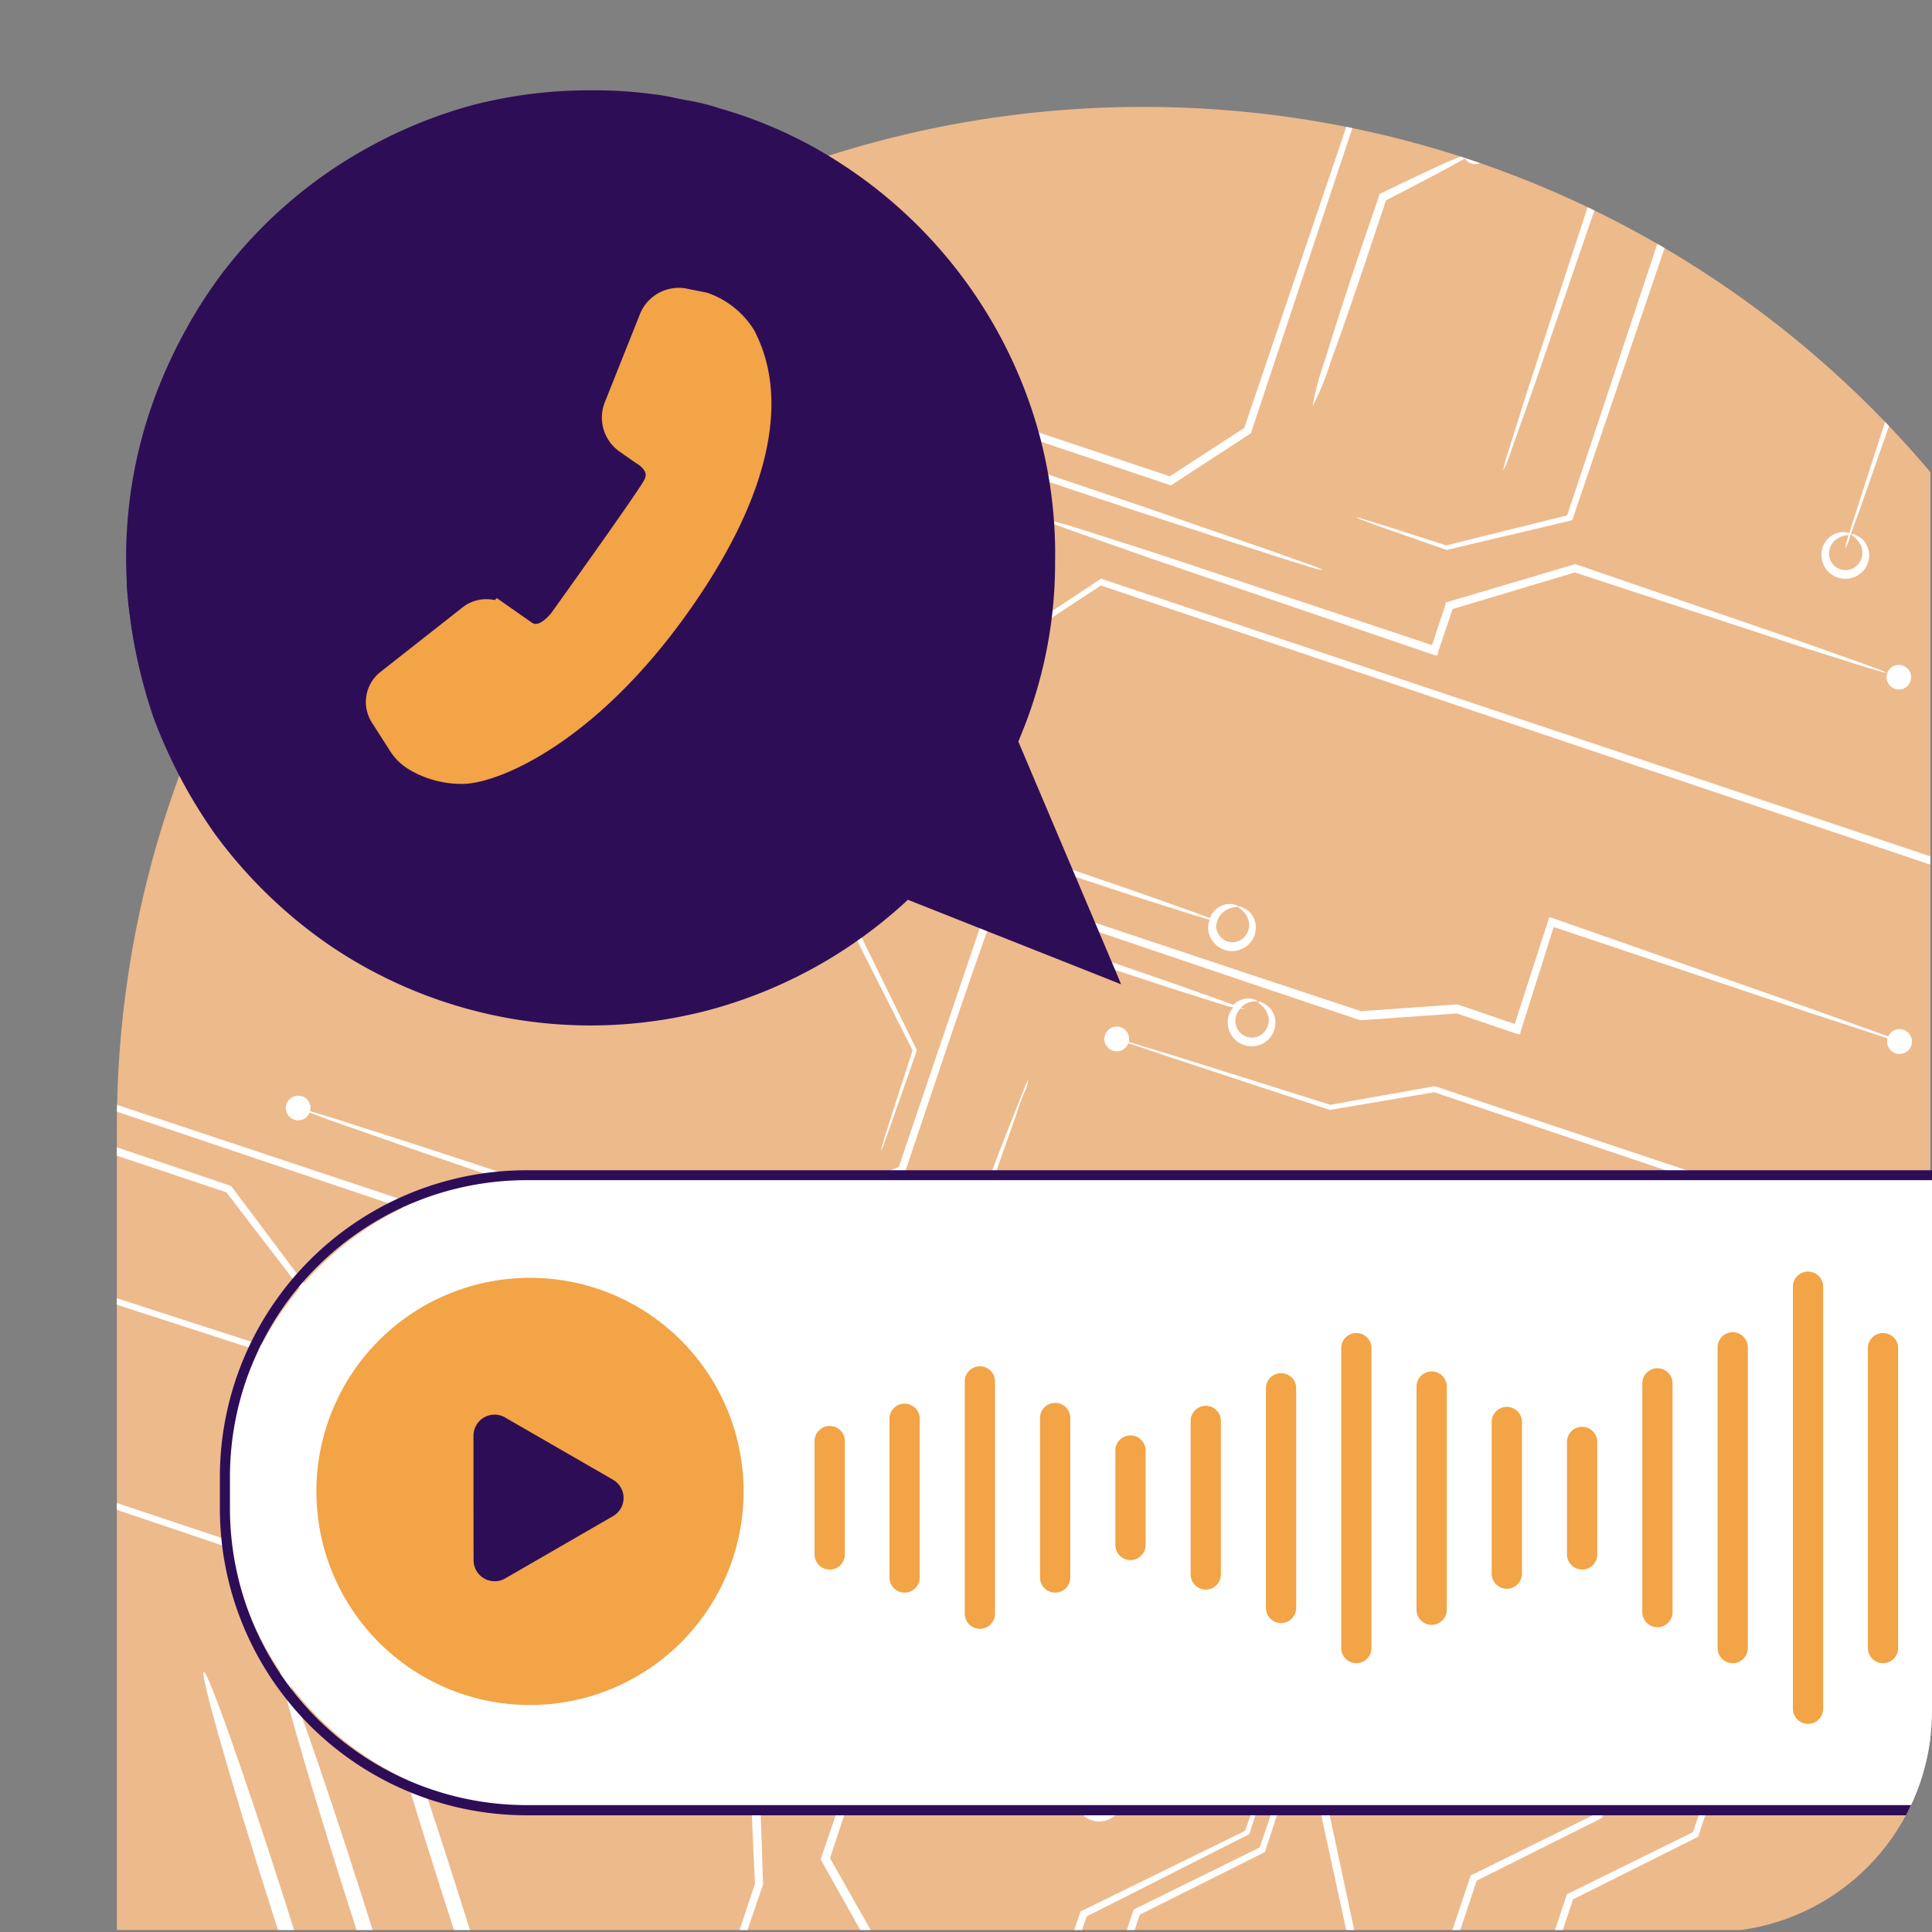 <svg xmlns="http://www.w3.org/2000/svg" xmlns:xlink="http://www.w3.org/1999/xlink" width="175" height="175" viewBox="0 0 175 175">
  <rect x="0" y="0" width="175" height="175" fill="#808080" stroke="none"/>
  <defs>
    <clipPath id="clip-path">
      <path id="Trazado_100367" data-name="Trazado 100367" d="M443.893,8V182.82h157.7a20.012,20.012,0,0,0,17.154-17.4V25.58A20,20,0,0,0,598.893,8Z" fill="none"/>
    </clipPath>
    <clipPath id="clip-path-2">
      <path id="Trazado_100397" data-name="Trazado 100397" d="M547.445,17.684c-51.348,0-92.973,41.365-92.973,92.392h.008V182.82H601.594a20.014,20.014,0,0,0,17.151-17.371V50.773A93.014,93.014,0,0,0,547.61,17.684h-.165" fill="none"/>
    </clipPath>
    <clipPath id="clip-path-3">
      <path id="Trazado_100429" data-name="Trazado 100429" d="M443.893,8V183h155a20,20,0,0,0,20-20V28a20,20,0,0,0-20-20Z" fill="none"/>
    </clipPath>
  </defs>
  <g id="img_card_vishing_desktop" transform="translate(-3660.893 -15603)">
    <g id="Grupo_85909" data-name="Grupo 85909" transform="translate(3217 15595)" clip-path="url(#clip-path)">
      <path id="Trazado_100366" data-name="Trazado 100366" d="M547.453,17.684h0c-51.348,0-92.973,41.365-92.973,92.391v76.087a16.357,16.357,0,0,0,16.407,16.3H624.018a16.356,16.356,0,0,0,16.406-16.3V110.075c0-51.026-41.625-92.391-92.971-92.391" fill="#edba8c"/>
    </g>
    <g id="Grupo_85911" data-name="Grupo 85911" transform="translate(3217 15595)" clip-path="url(#clip-path-2)">
      <path id="Trazado_100368" data-name="Trazado 100368" d="M629.594,89.972,543.612,61.035l-16.174,10.6-.1.07-.123-.028L501.2,62.754l-6.981-2.425-1.791-.649-.348-.08a1.471,1.471,0,0,1-.173.3,2.172,2.172,0,0,1-3.895-1.306,2.114,2.114,0,0,1,1.007-1.8,1.863,1.863,0,0,1,1.362-.223c.311.072.441.194.434.228a1.863,1.863,0,0,0-1.417.459,1.571,1.571,0,0,0-.6,1.331,1.489,1.489,0,0,0,2.627.882,1.584,1.584,0,0,0,.329-1.418c-.253-.9-.96-1.127-.895-1.242s.182-.049.474.11a1.854,1.854,0,0,1,.922,1,2.076,2.076,0,0,1-.09,1.7l.349.08,1.809.574,7.019,2.3L527.334,71.2l16.145-10.69.125-.09.137.032,86.093,28.83L662.321,100.2c.029.27.047.535.077.805Z" fill="#fff"/>
      <path id="Trazado_100369" data-name="Trazado 100369" d="M496.314,37.4,479.145,48.367l-.123.077-.148-.035-16.56-5.675c.027-.122.169-.224.25-.349l16.355,5.362L496.055,36.69l.148-.094.175.041L507.2,40.262l40.009,13.55,12.138,4.193,3.271,1.175a7.227,7.227,0,0,1,1.126.455,7,7,0,0,1-1.181-.273l-3.33-1.043-12.2-3.957L506.952,41.029Z" fill="#fff"/>
      <path id="Trazado_100370" data-name="Trazado 100370" d="M573.808,106.934l-9.442,1.6-.061-.014-14.194-4.679-3.758-1.274-.261-.061a1.12,1.12,0,1,1,.035-.109l.262.061,3.8,1.152,14.193,4.457,9.447-1.674.137.031,60.416,20.164,21.162,7.112,4.711-1.08-.181.785-4.475,1.038-.2-.046-21.254-7.12Z" fill="#fff"/>
      <path id="Trazado_100371" data-name="Trazado 100371" d="M567.166,99.591l8.7-.612.15.034,5.081,1.737q1.586-4.907,3.022-9.346l.075-.323.323.075L607.745,99.3l6.476,2.321.711.269a1.1,1.1,0,0,1,1.349-.62,1.125,1.125,0,1,1-1.411.776l-.722-.231L607.6,99.666l-22.976-7.7q-1.4,4.462-2.967,9.385l-.08.349-.362-.083-5.36-1.817-8.7.613-.149-.035-9.89-3.32L512.558,81.982l-9.523,2.692-.121-.028-8.349-2.91-2.2-.8-.112-.026a2.172,2.172,0,0,1-3.9-1.32,2.083,2.083,0,0,1,1-1.788,1.853,1.853,0,0,1,1.367-.236c.311.072.439.194.428.243a1.922,1.922,0,0,0-1.417.46,1.569,1.569,0,0,0-.608,1.328,1.49,1.49,0,0,0,2.641.884,1.614,1.614,0,0,0,.327-1.417c-.252-.9-.956-1.139-.894-1.242s.2-.059.474.109a1.826,1.826,0,0,1,.925.988,2.094,2.094,0,0,1-.207,1.919l.087.02,2.241.688,8.345,2.7,9.412-2.846.162.037,44.708,14.9Z" fill="#fff"/>
      <path id="Trazado_100372" data-name="Trazado 100372" d="M596.083,192.355a1.842,1.842,0,0,1,1.365-.236c.31.072.44.194.43.244a1.924,1.924,0,0,0-1.417.459,1.578,1.578,0,0,0-.6,1.331,1.491,1.491,0,0,0,2.632.883,1.578,1.578,0,0,0,.328-1.418c-.252-.9-.957-1.139-.893-1.243s.2-.059.472.109a1.833,1.833,0,0,1,.927.988,2.124,2.124,0,0,1-.29,2.044,2.171,2.171,0,0,1-2.416.753,2.2,2.2,0,0,1-1.477-2.058l.016-.072-.323-.074-1.581-.484-5.963-1.886-20.841-6.844-.185-.043-.047-.195-3.128-14.4.047-.2c.641-1.923,1.3-3.894,1.975-5.89,2.9-8.575,5.627-16.637,7.952-23.534l.037-.162.154-.043,11.726-4.334.088.02,9.707,3.382,2.6.941.362.084a2.046,2.046,0,0,1,.872-1.109,1.853,1.853,0,0,1,1.365-.236c.312.072.44.193.429.243a1.93,1.93,0,0,0-1.418.46,1.59,1.59,0,0,0-.592,1.319,1.482,1.482,0,0,0,2.625.894,1.583,1.583,0,0,0,.328-1.419c-.253-.9-.956-1.138-.9-1.241s.2-.059.474.109a1.775,1.775,0,0,1,.926.988,2.063,2.063,0,0,1-.273,2.035,2.172,2.172,0,0,1-3.9-1.308,1.962,1.962,0,0,1,.135-.585l-.349-.08-2.655-.824-9.686-3.123c-3.294,1.259-7.19,2.746-11.5,4.358-2.3,6.878-4.961,14.9-7.807,23.423-.662,1.958-1.3,3.894-1.955,5.8l3.012,14.108,20.568,7.056,5.9,2.075,1.544.579.311.072a2.072,2.072,0,0,1,.887-1.716" fill="#fff"/>
      <path id="Trazado_100373" data-name="Trazado 100373" d="M489.625,134.909a1.1,1.1,0,0,1-.7-1.329l-3.091-.968-11.418-3.7-.137-.032L464.4,116l-24.114-8.063a3.556,3.556,0,0,0,0-.812l24.434,8.263.1.023.07.095,9.755,13,11.253,3.909,3.057,1.112a1.1,1.1,0,1,1,.709,1.388l-.043-.015Z" fill="#fff"/>
      <path id="Trazado_100374" data-name="Trazado 100374" d="M529.732,217.852a9.265,9.265,0,0,1,.417-1.412c.509-1.651,1.21-3.823,2.031-6.466,1.752-5.43,4.231-12.933,7.006-21.2.87-2.578,1.715-5.1,2.526-7.479l.034-.149.133-.062,14.784-7.245c.707-1.961,1.3-3.633,1.734-4.844.307-.823.524-1.362.632-1.6a.927.927,0,0,1-.411-.094,1.112,1.112,0,1,1,1.408-.7,1.087,1.087,0,0,1-.9.737c-.056.242-.187.809-.469,1.687-.386,1.223-.916,2.948-1.56,5l-.02.088-.092.058-14.67,7.426c-.778,2.35-1.6,4.81-2.433,7.3-2.773,8.263-5.325,15.737-7.214,21.136-.926,2.591-1.684,4.737-2.271,6.372l-.517,1.39a1.1,1.1,0,0,1,.563.522l-1.707-.394a1.123,1.123,0,0,1,1-.07Z" fill="#fff"/>
      <path id="Trazado_100375" data-name="Trazado 100375" d="M616.945,69.69a1.1,1.1,0,0,1-1.384.713l-.087-.032a1.112,1.112,0,1,1,1.471-.681" fill="#fff"/>
      <path id="Trazado_100376" data-name="Trazado 100376" d="M508.232,148.2l-2.1-.721-.375-.086a1.26,1.26,0,0,1-.047.211,1.1,1.1,0,0,1-1.386.7l-.021-.007a1.118,1.118,0,0,1-.7-1.406,1.1,1.1,0,0,1,2.152.392l.4.092,2.143.6,7.961,2.376,26.629,8.18q1.606-4.4,3.3-9.071c.317-.858.632-1.716.921-2.515l-7.247-12.909-.086-.139.037-.162c1.165-3.389,2.258-6.6,3.242-9.491l.027-.122.119-.064,3.846-1.891.116-.052.113.026,11.995,4.158,3.265,1.187.41.094a2,2,0,0,1,.886-1.107,1.844,1.844,0,0,1,1.365-.236c.311.072.44.194.428.243a1.927,1.927,0,0,0-1.417.46,1.574,1.574,0,0,0-.572.942h.013a.928.928,0,0,0-.072.311,1.482,1.482,0,0,0,2.629.882,1.583,1.583,0,0,0,.326-1.418c-.255-.885-.959-1.127-.9-1.227s.185-.062.472.109a1.777,1.777,0,0,1,.92.986,2.1,2.1,0,0,1-.285,2.033,2.16,2.16,0,0,1-3.9-1.306,2.5,2.5,0,0,1,.119-.511l-.411-.1-3.316-1.028-11.964-3.889-3.6,1.791c-.928,2.828-1.963,5.946-3.053,9.247l7.3,12.9.085.147-.04.175c-.3.848-.641,1.753-.972,2.673l-3.48,9.4-.083.363-.349-.081-26.872-8.529Z" fill="#fff"/>
      <path id="Trazado_100377" data-name="Trazado 100377" d="M486.693,190.748l-2.1-.721-.374-.086a1.26,1.26,0,0,1-.047.211,1.1,1.1,0,0,1-1.386.7l-.021-.007a1.118,1.118,0,0,1-.7-1.406,1.1,1.1,0,0,1,2.152.392l.4.092,2.143.6,7.961,2.376,26.624,8.182q1.606-4.4,3.3-9.071c.317-.858.632-1.716.921-2.515l-7.247-12.909-.086-.139.037-.162c1.165-3.389,2.258-6.6,3.241-9.491l.028-.122.119-.064,3.846-1.891.116-.052.113.026,11.995,4.158,3.265,1.187.41.094a1.991,1.991,0,0,1,.886-1.107,1.845,1.845,0,0,1,1.366-.236c.31.072.44.194.427.243a1.927,1.927,0,0,0-1.417.46,1.574,1.574,0,0,0-.572.942h.013a.928.928,0,0,0-.072.311,1.482,1.482,0,0,0,2.628.882,1.581,1.581,0,0,0,.327-1.418c-.255-.885-.959-1.127-.9-1.227s.184-.062.472.109a1.782,1.782,0,0,1,.921.986,2.1,2.1,0,0,1-.287,2.033A2.159,2.159,0,0,1,541.3,170.8a2.558,2.558,0,0,1,.118-.511l-.41-.1-3.316-1.028-11.964-3.889-3.6,1.791c-.928,2.828-1.962,5.946-3.053,9.247l7.3,12.9.085.147-.04.175c-.3.848-.641,1.753-.972,2.673l-3.48,9.4-.083.363-.342-.07-26.873-8.538Z" fill="#fff"/>
      <path id="Trazado_100378" data-name="Trazado 100378" d="M525.206,148.5c2.217-6.936,4.6-14.227,6.925-21.647.329-1.026.655-2.039.971-3.066l.034-.149.144-.072L545.771,117l.144-.071.162.037,62.952,21.163.149.034,33.05,35.283-.3.43-33.186-35.2-62.733-21.038L533.807,124c-.3.966-.617,1.929-.926,2.907-2.424,7.543-4.768,14.974-7.041,21.974l-.086.373-.363-.084-84.347-27.343-.071-.607Z" fill="#fff"/>
      <path id="Trazado_100379" data-name="Trazado 100379" d="M535.984,108.86c-.734,2.073-1.772,5.007-3.066,8.68l-.021.087-.1.042-21.6,9.973-.118.052-.112-.026-23.79-7.944-41.118-13.871-5.706-1.973.025-.453,5.855,1.9,41.155,13.7,23.625,7.959,21.5-9.643c1.359-3.619,2.44-6.478,3.278-8.513.359-.937.665-1.695.891-2.272a3.425,3.425,0,0,1,.347-.759,4.577,4.577,0,0,1-.188.808,16.052,16.052,0,0,0-.856,2.254" fill="#fff"/>
      <path id="Trazado_100380" data-name="Trazado 100380" d="M521.782,76.042l.1.023.073.082,5.285,5.9L546.612,88.7l5.539,1.961,1.326.5a1.951,1.951,0,0,1,.834-1,1.828,1.828,0,0,1,1.365-.235c.311.072.453.2.429.243a1.9,1.9,0,0,0-1.417.46,1.506,1.506,0,0,0-.527.809,1.79,1.79,0,0,0-.115.5,1.559,1.559,0,0,0,1,1.333,1.507,1.507,0,0,0,1.613-.454,1.571,1.571,0,0,0,.328-1.418c-.24-.894-.956-1.139-.894-1.242s.2-.059.484.112a1.856,1.856,0,0,1,.926.988,2.121,2.121,0,0,1-.289,2.044,2.171,2.171,0,0,1-3.891-1.318,1.806,1.806,0,0,1,.155-.671l-1.351-.392-5.6-1.776-19.5-6.4-.174-.041-5.3-5.873L511.19,73.571,479.178,63.344,469.5,60.153,467,59.3a1.089,1.089,0,1,1,.037-.162l2.534.728,9.806,2.959L511.444,72.85Z" fill="#fff"/>
      <path id="Trazado_100381" data-name="Trazado 100381" d="M550.669,197c.982-2.946,1.953-5.8,2.87-8.516l.029-.121.172-.065,7.73-2.647.117-.052.112.026,15.142,5.24,4.272,1.537.5.18a1.1,1.1,0,0,1,1.361-.617,1.112,1.112,0,0,1-.708,2.1,1.1,1.1,0,0,1-.706-1.316l-.511-.118-4.342-1.357-15.118-4.932-7.422,2.613c-.906,2.676-1.841,5.475-2.794,8.349l-7.765,22.844-.592-.045c2.12-6.394,4.768-14.4,7.656-23.107" fill="#fff"/>
      <path id="Trazado_100382" data-name="Trazado 100382" d="M536.031,212.712l-.072-.144.034-.149c3.809-11.327,7.409-21.981,10.544-31.314l.032-.136.132-.062,11.289-5.562c2.735-7.982,4.974-14.506,6.549-19.111.774-2.22,1.4-3.976,1.839-5.24.2-.543.354-.98.49-1.328l-.224-.052a1.112,1.112,0,1,1,1.408-.7v.005a1.085,1.085,0,0,1-1.086.732,8.894,8.894,0,0,1-.41,1.374c-.4,1.218-.98,3.051-1.7,5.3-1.531,4.642-3.7,11.235-6.346,19.3l-.026.113-.107.067-11.242,5.625c-3.1,9.275-6.618,19.829-10.368,31.053l.758,1.487,2.922,5.919-.908-.105c-.9-1.755-1.794-3.587-2.675-5.443Z" fill="#fff"/>
      <path id="Trazado_100383" data-name="Trazado 100383" d="M575.276,211.326l-.072-.144.034-.149c3.809-11.327,7.409-21.981,10.544-31.314l.032-.136.132-.062,11.288-5.562c2.736-7.982,4.975-14.506,6.55-19.111.774-2.22,1.4-3.976,1.839-5.24.2-.543.354-.98.49-1.328l-.224-.052a1.112,1.112,0,1,1,1.408-.7v.005a1.085,1.085,0,0,1-1.086.732,8.9,8.9,0,0,1-.41,1.374c-.4,1.218-.98,3.051-1.7,5.3-1.531,4.642-3.7,11.235-6.346,19.3l-.026.113-.107.067-11.242,5.625c-3.1,9.275-6.618,19.829-10.368,31.053l.758,1.487,2.922,5.919-.908-.105c-.9-1.755-1.794-3.587-2.676-5.443Z" fill="#fff"/>
      <path id="Trazado_100384" data-name="Trazado 100384" d="M566.55,209.631l-.071-.144.034-.149c3.808-11.327,7.409-21.981,10.544-31.314l.032-.136.132-.062,11.288-5.562c2.736-7.982,4.975-14.506,6.549-19.111.775-2.22,1.4-3.976,1.84-5.24.2-.543.353-.98.49-1.328l-.224-.052a1.112,1.112,0,1,1,1.408-.7v.005a1.086,1.086,0,0,1-1.087.732,8.884,8.884,0,0,1-.409,1.374c-.4,1.218-.98,3.051-1.7,5.3-1.53,4.642-3.7,11.235-6.345,19.3l-.026.113-.107.067-11.242,5.625c-3.1,9.275-6.618,19.829-10.368,31.053l.758,1.487,2.921,5.919-.907-.1c-.9-1.755-1.794-3.587-2.676-5.443Z" fill="#fff"/>
      <path id="Trazado_100385" data-name="Trazado 100385" d="M447.745,141.9l52.913,17.644,11.593,3.9.261.06v.264l.5,14.878-.027.121c-4.034,11.8-7.547,22.2-10.331,30.393l-.435-.219c2.713-8.171,6.144-18.55,10.061-30.324-.24-4.645-.423-9.525-.573-14.555l-11.342-3.8-52.844-17.85-2.514-.869-.178-.592Z" fill="#fff"/>
      <path id="Trazado_100386" data-name="Trazado 100386" d="M525.89,114.133l-.041.174-.172.065-4.463,1.841-12.5,5.125-.13.049-.1-.023-26.946-9.183-7.826-2.738-1.774-.664a1.116,1.116,0,1,1,.044-.134l1.814.546,7.9,2.531,26.909,8.835,12.362-5.1,4.338-1.752c2.76-8.148,5.32-15.712,7.531-22.229l.073-.311.31.072,17.007,5.854,4.738,1.684.638.239a1.9,1.9,0,0,1,.4-.3,1.8,1.8,0,0,1,1.362-.223c.312.072.453.2.432.227a1.844,1.844,0,0,0-1.417.46.418.418,0,0,0-.083.085l.4.185-.448-.1a1.605,1.605,0,0,0-.449,1.207,1.491,1.491,0,0,0,2.641.885,1.566,1.566,0,0,0,.328-1.418c-.252-.9-.958-1.127-.893-1.243s.2-.059.484.112a1.92,1.92,0,0,1,.92.986,2.126,2.126,0,0,1-.289,2.044,2.171,2.171,0,0,1-3.894-1.305,2.021,2.021,0,0,1,.511-1.364l-.6-.139L550.211,97.6,533.4,92.083c-2.3,6.446-4.8,13.972-7.514,22.05" fill="#fff"/>
      <path id="Trazado_100387" data-name="Trazado 100387" d="M446.41,80.052l12.208-6.084.144-.071.149.034.886.309,43.312,14.623L511.1,86.5l.174.04,8.936,3.033.113.026.041.1,6.578,13.427-.015.061c-1.01,2.9-1.8,5.144-2.351,6.724-.257.715-.467,1.282-.62,1.719a3.327,3.327,0,0,1-.234.561,3.091,3.091,0,0,1,.138-.6c.1-.448.313-1.016.532-1.752.5-1.561,1.233-3.807,2.162-6.7l-6.65-13.164-8.764-2.9-7.979,2.418-.2-.046L459.507,74.932l-.73-.248-12.218,6.069-.133.061-.162-.037-2.151-.733.168-.726Z" fill="#fff"/>
      <path id="Trazado_100388" data-name="Trazado 100388" d="M608.558,21.5l-.141.059-12.9,6.41c-3.5,10.323-6.643,19.576-9.156,26.994l-.034.149-.154.043-11.22,2.655-.1-.023-6.065-2.122-1.544-.579a2.93,2.93,0,0,1-.524-.226,2.1,2.1,0,0,1,.547.126l1.592.486L574.89,57.4l10.954-2.717c2.482-7.438,5.552-16.721,8.987-27.059l.04-.174.144-.071,12.921-6.445c.724-2.115,1.429-4.206,2.13-6.274l.64.411q-1.029,3.086-2.083,6.258Z" fill="#fff"/>
      <path id="Trazado_100389" data-name="Trazado 100389" d="M588.765,25.4l.061.133-.032.136c-2.508,7.288-4.64,13.509-6.193,18.027-.755,2.134-1.374,3.852-1.825,5.139a13.014,13.014,0,0,1-.732,1.811,12.288,12.288,0,0,1,.511-1.875c.406-1.308.961-3.056,1.635-5.208,1.474-4.51,3.508-10.714,5.9-17.978l-7.276-14.542L576.928,3.2l-.073-.136.035-.149.612-1.8.67.155L577.6,2.988l3.832,7.7Z" fill="#fff"/>
      <path id="Trazado_100390" data-name="Trazado 100390" d="M576.458,22.085a1.154,1.154,0,0,1-.023-.7,1.118,1.118,0,0,1,1.406-.695,1.1,1.1,0,0,1,.7,1.388v.006a1.073,1.073,0,0,1-1.951.271l-1.338.74c-1.427.785-3.451,1.826-5.817,3.049-.514,1.547-1.066,3.2-1.623,4.87-1.279,3.836-2.482,7.294-3.4,9.8a23.188,23.188,0,0,1-1.625,3.977,24.189,24.189,0,0,1,1.113-4.148c.772-2.549,1.9-6.038,3.184-9.872.607-1.773,1.2-3.473,1.729-5.042l.034-.154.133-.061c2.467-1.2,4.573-2.2,6.079-2.871Z" fill="#fff"/>
      <path id="Trazado_100391" data-name="Trazado 100391" d="M557.245,47.109l-.029.121-.1.07-6.993,4.561-.14.1-.174-.04-32.2-10.844L501,35.5l-.164-.038-.071-.144L491.783,15.45l.6-.4,9,19.869,16.446,5.515,32.025,10.708L556.6,46.76C563.016,27.814,568.493,11.666,572.37.211L572.418,0l.424.1-.06.261c-3.823,11.5-9.21,27.732-15.541,46.75" fill="#fff"/>
      <path id="Trazado_100392" data-name="Trazado 100392" d="M540.716,55.592l7.667,2.452,25.226,8.389c.358-1.1.74-2.241,1.138-3.4l.11-.473.193-.047,11.388-3.376.112-.038.114.026,20.19,6.929,5.829,2.067,1.544.58a2.354,2.354,0,0,1,.523.239,1.764,1.764,0,0,1-.56-.129l-1.583-.47-5.891-1.859-20.177-6.63-11.073,3.317-.02.087c-.438,1.276-.865,2.554-1.274,3.757l-.086.374-.362-.083-25.53-8.7-7.591-2.67-2.04-.76a2.832,2.832,0,0,1-.692-.316,2.8,2.8,0,0,1,.734.169Z" fill="#fff"/>
      <path id="Trazado_100393" data-name="Trazado 100393" d="M642.68,45.553l-8.47,5.282-.147.085-.162-.038L615.664,44.67c-1.361,3.908-2.483,7.123-3.3,9.453-.32.87-.594,1.607-.813,2.212,0,0,.087.02.07.1s0,0-.127.036l-.069.3a4.361,4.361,0,0,1-.381.909,4.433,4.433,0,0,1,.221-.959l.056-.242a1.925,1.925,0,0,0-1.142.406,1.6,1.6,0,0,0-.609,1.328,1.491,1.491,0,0,0,2.641.885,1.571,1.571,0,0,0,.327-1.419c-.251-.9-.955-1.138-.893-1.242s.2-.059.484.112a1.756,1.756,0,0,1,.914.984,2.086,2.086,0,0,1-.277,2.048,2.171,2.171,0,0,1-3.891-1.318,2.054,2.054,0,0,1,1-1.788,1.829,1.829,0,0,1,1.365-.236.662.662,0,0,1,.186.043c.147-.634.419-1.359.688-2.24.787-2.441,1.849-5.736,3.159-9.76l.069-.3.287.066L633.905,50.1l8.277-5.183Z" fill="#fff"/>
      <path id="Trazado_100394" data-name="Trazado 100394" d="M475.934,202.026c-.379.083-3.715-9.312-7.462-21.09s-6.492-21.387-6.128-21.506,3.7,9.316,7.456,21.082,6.5,21.4,6.128,21.514" fill="#fff"/>
      <path id="Trazado_100395" data-name="Trazado 100395" d="M482.759,201.127c-.378.083-3.714-9.312-7.461-21.09s-6.492-21.387-6.123-21.506,3.7,9.316,7.456,21.082,6.5,21.4,6.128,21.514" fill="#fff"/>
      <path id="Trazado_100396" data-name="Trazado 100396" d="M491.078,199.561c-.378.083-3.714-9.312-7.461-21.09s-6.492-21.387-6.123-21.506,3.7,9.316,7.456,21.082,6.5,21.4,6.128,21.514" fill="#fff"/>
    </g>
    <g id="Grupo_85913" data-name="Grupo 85913" transform="translate(3217 15595)" clip-path="url(#clip-path-3)">
      <path id="Trazado_100398" data-name="Trazado 100398" d="M535.541,74.783l9.186,21.686-18.9-7.677a41.769,41.769,0,1,1,9.712-14Z" fill="#2e0d57"/>
      <path id="Trazado_100399" data-name="Trazado 100399" d="M503.261,36.989l-3.184,7.985a2.265,2.265,0,0,0,.81,2.712l1.411.988s2.6,1.385,1.136,3.749c-1.017,1.7-8.352,11.928-8.352,11.928s-1.9,2.714-3.957,1.218l-2.058-1.441a1.972,1.972,0,0,0-2.335.058l-7.454,5.861a1.958,1.958,0,0,0-.439,2.589l1.635,2.554a3.626,3.626,0,0,0,1.157,1.168,7.707,7.707,0,0,0,4.317,1.141c2.932-.146,12.221-4.008,20.907-17.676,8.234-13.047,4.834-19.529,4.062-21.141a6.547,6.547,0,0,0-3.379-2.72l-1.651-.329a2.279,2.279,0,0,0-2.626,1.356" fill="#f2a446"/>
      <path id="Trazado_100400" data-name="Trazado 100400" d="M503.261,36.989l-3.184,7.985a2.265,2.265,0,0,0,.81,2.712l1.411.988s2.6,1.385,1.136,3.749c-1.017,1.7-8.352,11.928-8.352,11.928s-1.9,2.714-3.957,1.218l-2.058-1.441a1.972,1.972,0,0,0-2.335.058l-7.454,5.861a1.958,1.958,0,0,0-.439,2.589l1.635,2.554a3.626,3.626,0,0,0,1.157,1.168,7.707,7.707,0,0,0,4.317,1.141c2.932-.146,12.221-4.008,20.907-17.676,8.234-13.047,4.834-19.529,4.062-21.141a6.547,6.547,0,0,0-3.379-2.72l-1.651-.329A2.279,2.279,0,0,0,503.261,36.989Z" fill="none" stroke="#f2a446" stroke-width="3"/>
      <path id="Trazado_100401" data-name="Trazado 100401" d="M455.528,56.46a5.459,5.459,0,0,0,.12-.763c.063-.545.153-1.268.265-2.231a28.294,28.294,0,0,1,.634-3.6c.177-.694.272-1.467.525-2.258l.8-2.511a43.221,43.221,0,0,1,6.319-11.852,41.753,41.753,0,0,1,13.234-11.306,41.318,41.318,0,0,1,9.29-3.733,42.037,42.037,0,0,1,10.7-1.3,42.676,42.676,0,0,1,5.67.378c.95.1,1.89.364,2.86.549a18.948,18.948,0,0,1,2.865.711,39.449,39.449,0,0,1,11.118,5.171A41.845,41.845,0,0,1,536.266,44.6a41.15,41.15,0,0,1,2.319,14.269,39.892,39.892,0,0,1-2.745,14.65l-.574,1.424-.069.182.02.186c3.072,7.186,6.083,14.375,9.008,21.235l.526-.593L526.1,88.6l-.222-.089-.183.169a41.373,41.373,0,0,1-51.458,4.526A43.055,43.055,0,0,1,463.791,83.3a46.42,46.42,0,0,1-5.673-10.487,47.315,47.315,0,0,1-2.174-8.741c-.131-1.238-.243-2.3-.344-3.255s-.032-1.723-.051-2.384-.016-1.1-.033-1.46a2.161,2.161,0,0,0-.052-.495,2.551,2.551,0,0,0-.037.486,7.647,7.647,0,0,1-.032,1.467c0,.665-.01,1.45-.022,2.4a31.967,31.967,0,0,0,.345,3.267,45.1,45.1,0,0,0,2.059,8.842,45.85,45.85,0,0,0,5.63,10.665,43.321,43.321,0,0,0,10.531,10.149,42.081,42.081,0,0,0,34.19,5.734,42.642,42.642,0,0,0,18.161-10.136l-.422.045L544.5,96.781l.94.377-.4-.972-9-21.234.038.359.585-1.451a40.851,40.851,0,0,0,2.8-14.971,41.309,41.309,0,0,0-2.391-14.6,42.618,42.618,0,0,0-16.7-21.272A40.483,40.483,0,0,0,509.028,17.8a19,19,0,0,0-2.917-.718c-.983-.172-1.935-.434-2.909-.532a40,40,0,0,0-5.756-.369A42.246,42.246,0,0,0,486.58,17.55a42.907,42.907,0,0,0-9.4,3.846,42.021,42.021,0,0,0-13.319,11.565A42.8,42.8,0,0,0,457.622,45c-.267.9-.529,1.745-.754,2.582s-.333,1.587-.5,2.292a23.362,23.362,0,0,0-.556,3.625c-.076.947-.148,1.692-.188,2.246a5.344,5.344,0,0,0-.1.713" fill="#2e0d57"/>
      <path id="Trazado_100402" data-name="Trazado 100402" d="M493.043,114.451H657.832a28.76,28.76,0,1,1,0,57.52H493.043a28.76,28.76,0,1,1,0-57.52" fill="#fff"/>
      <path id="Trazado_100403" data-name="Trazado 100403" d="M659.285,172.428H491.592a27.8,27.8,0,0,1-27.783-27.774V141.76A27.792,27.792,0,0,1,491.574,114H659.285A27.792,27.792,0,0,1,687.05,141.76v2.894a27.8,27.8,0,0,1-27.765,27.774M491.592,114.9a26.879,26.879,0,0,0-26.87,26.852v2.894a26.888,26.888,0,0,0,26.852,26.861H659.285a26.889,26.889,0,0,0,26.852-26.861v-2.894A26.888,26.888,0,0,0,659.285,114.9Z" fill="#2e0d57"/>
      <path id="Trazado_100404" data-name="Trazado 100404" d="M532.651,155.535a1.369,1.369,0,0,1-1.369-1.369h0v-21a1.37,1.37,0,0,1,2.739-.074c0,.025,0,.049,0,.074v21a1.37,1.37,0,0,1-1.37,1.37" fill="#f2a446"/>
      <path id="Trazado_100405" data-name="Trazado 100405" d="M525.831,152.259a1.37,1.37,0,0,1-1.37-1.37V136.473a1.37,1.37,0,0,1,2.739,0v14.421a1.371,1.371,0,0,1-1.369,1.365" fill="#f2a446"/>
      <path id="Trazado_100406" data-name="Trazado 100406" d="M539.47,152.259a1.37,1.37,0,0,1-1.37-1.37V136.473a1.37,1.37,0,0,1,2.739-.073c0,.024,0,.049,0,.073v14.421a1.371,1.371,0,0,1-1.369,1.365" fill="#f2a446"/>
      <path id="Trazado_100407" data-name="Trazado 100407" d="M546.291,149.312a1.369,1.369,0,0,1-1.369-1.369h0v-8.52a1.37,1.37,0,0,1,2.739-.074c0,.025,0,.049,0,.074v8.518a1.37,1.37,0,0,1-1.368,1.372Z" fill="#f2a446"/>
      <path id="Trazado_100408" data-name="Trazado 100408" d="M655.406,155.535a1.37,1.37,0,0,1-1.37-1.37v-21a1.37,1.37,0,0,1,2.739-.074c0,.025,0,.049,0,.074v21a1.369,1.369,0,0,1-1.368,1.37Z" fill="#f2a446"/>
      <path id="Trazado_100409" data-name="Trazado 100409" d="M648.585,152.259a1.37,1.37,0,0,1-1.37-1.37V136.473a1.37,1.37,0,0,1,2.739,0v14.421a1.371,1.371,0,0,1-1.369,1.365" fill="#f2a446"/>
      <path id="Trazado_100410" data-name="Trazado 100410" d="M662.225,152.259a1.37,1.37,0,0,1-1.37-1.37V136.473a1.37,1.37,0,0,1,2.739-.073c0,.024,0,.049,0,.073v14.421a1.368,1.368,0,0,1-1.369,1.365" fill="#f2a446"/>
      <path id="Trazado_100411" data-name="Trazado 100411" d="M669.036,149.312a1.369,1.369,0,0,1-1.369-1.369h0v-8.52a1.37,1.37,0,0,1,2.739-.074c0,.025,0,.049,0,.074v8.518a1.37,1.37,0,0,1-1.37,1.37Z" fill="#f2a446"/>
      <path id="Trazado_100412" data-name="Trazado 100412" d="M553.111,151.985a1.369,1.369,0,0,1-1.37-1.368V136.746a1.37,1.37,0,0,1,2.739-.074c0,.025,0,.049,0,.074v13.869a1.371,1.371,0,0,1-1.369,1.37" fill="#f2a446"/>
      <path id="Trazado_100413" data-name="Trazado 100413" d="M559.931,155.016a1.37,1.37,0,0,1-1.37-1.37v-19.93a1.37,1.37,0,0,1,2.739,0v19.931A1.369,1.369,0,0,1,559.931,155.016Z" fill="#f2a446"/>
      <path id="Trazado_100414" data-name="Trazado 100414" d="M566.752,158.65a1.369,1.369,0,0,1-1.37-1.37v-27.2a1.37,1.37,0,0,1,2.739,0v27.2a1.37,1.37,0,0,1-1.369,1.37" fill="#f2a446"/>
      <path id="Trazado_100415" data-name="Trazado 100415" d="M573.572,155.18a1.369,1.369,0,0,1-1.37-1.37V133.56a1.37,1.37,0,0,1,2.739,0V153.8a1.371,1.371,0,0,1-1.361,1.379h-.008Z" fill="#f2a446"/>
      <path id="Trazado_100416" data-name="Trazado 100416" d="M580.381,151.912a1.379,1.379,0,0,1-1.37-1.37v-13.7a1.37,1.37,0,0,1,2.739-.074c0,.025,0,.049,0,.074v13.7a1.371,1.371,0,0,1-1.369,1.37" fill="#f2a446"/>
      <path id="Trazado_100417" data-name="Trazado 100417" d="M587.2,150.168a1.379,1.379,0,0,1-1.37-1.37V138.573a1.37,1.37,0,0,1,2.739,0v10.22a1.369,1.369,0,0,1-1.359,1.379H587.2Z" fill="#f2a446"/>
      <path id="Trazado_100418" data-name="Trazado 100418" d="M594.023,155.392a1.37,1.37,0,0,1-1.37-1.37v-20.68a1.37,1.37,0,0,1,2.739-.074c0,.025,0,.049,0,.074v20.68a1.371,1.371,0,0,1-1.369,1.37" fill="#f2a446"/>
      <path id="Trazado_100419" data-name="Trazado 100419" d="M621.3,155.392a1.37,1.37,0,0,1-1.37-1.37v-20.68a1.37,1.37,0,0,1,2.739-.074c0,.025,0,.049,0,.074v20.68a1.369,1.369,0,0,1-1.368,1.37Z" fill="#f2a446"/>
      <path id="Trazado_100420" data-name="Trazado 100420" d="M600.843,158.65a1.369,1.369,0,0,1-1.37-1.37v-27.2a1.37,1.37,0,1,1,2.739-.074c0,.024,0,.049,0,.074v27.2a1.368,1.368,0,0,1-1.368,1.37Z" fill="#f2a446"/>
      <path id="Trazado_100421" data-name="Trazado 100421" d="M607.664,164.146a1.37,1.37,0,0,1-1.37-1.37v-38.19a1.37,1.37,0,0,1,2.739-.074c0,.025,0,.049,0,.074v38.191A1.369,1.369,0,0,1,607.664,164.146Z" fill="#f2a446"/>
      <path id="Trazado_100422" data-name="Trazado 100422" d="M614.456,158.65a1.369,1.369,0,0,1-1.37-1.37v-27.2a1.37,1.37,0,0,1,2.739,0v27.2a1.37,1.37,0,0,1-1.369,1.37" fill="#f2a446"/>
      <path id="Trazado_100423" data-name="Trazado 100423" d="M628.152,150.168a1.37,1.37,0,0,1-1.37-1.37V138.573a1.37,1.37,0,0,1,2.739-.074c0,.025,0,.049,0,.074v10.22a1.369,1.369,0,0,1-1.359,1.379h-.01Z" fill="#f2a446"/>
      <path id="Trazado_100424" data-name="Trazado 100424" d="M641.764,150.168a1.371,1.371,0,0,1-1.369-1.37V138.573a1.37,1.37,0,0,1,2.739-.074c0,.025,0,.049,0,.074v10.22a1.369,1.369,0,0,1-1.361,1.379h-.009Z" fill="#f2a446"/>
      <path id="Trazado_100425" data-name="Trazado 100425" d="M634.945,148.461a1.369,1.369,0,0,1-1.37-1.368h0v-6.82a1.37,1.37,0,0,1,2.739,0v6.82a1.37,1.37,0,0,1-1.37,1.37Z" fill="#f2a446"/>
      <path id="Trazado_100426" data-name="Trazado 100426" d="M519.01,150.169a1.369,1.369,0,0,1-1.333-1.374V138.564a1.37,1.37,0,0,1,2.739-.073c0,.024,0,.049,0,.073v10.231a1.368,1.368,0,0,1-1.358,1.379c-.016,0-.032,0-.048,0Z" fill="#f2a446"/>
      <path id="Trazado_100427" data-name="Trazado 100427" d="M491.9,123.745a19.347,19.347,0,1,1-19.347,19.347A19.348,19.348,0,0,1,491.9,123.745" fill="#f2a446"/>
      <path id="Trazado_100428" data-name="Trazado 100428" d="M486.781,143.685v-5.642a1.908,1.908,0,0,1,2.858-1.652l4.885,2.82,4.894,2.822a1.9,1.9,0,0,1,0,3.3l-4.885,2.822-4.885,2.82a1.907,1.907,0,0,1-2.858-1.652Z" fill="#2e0d57"/>
    </g>
  </g>
</svg>
